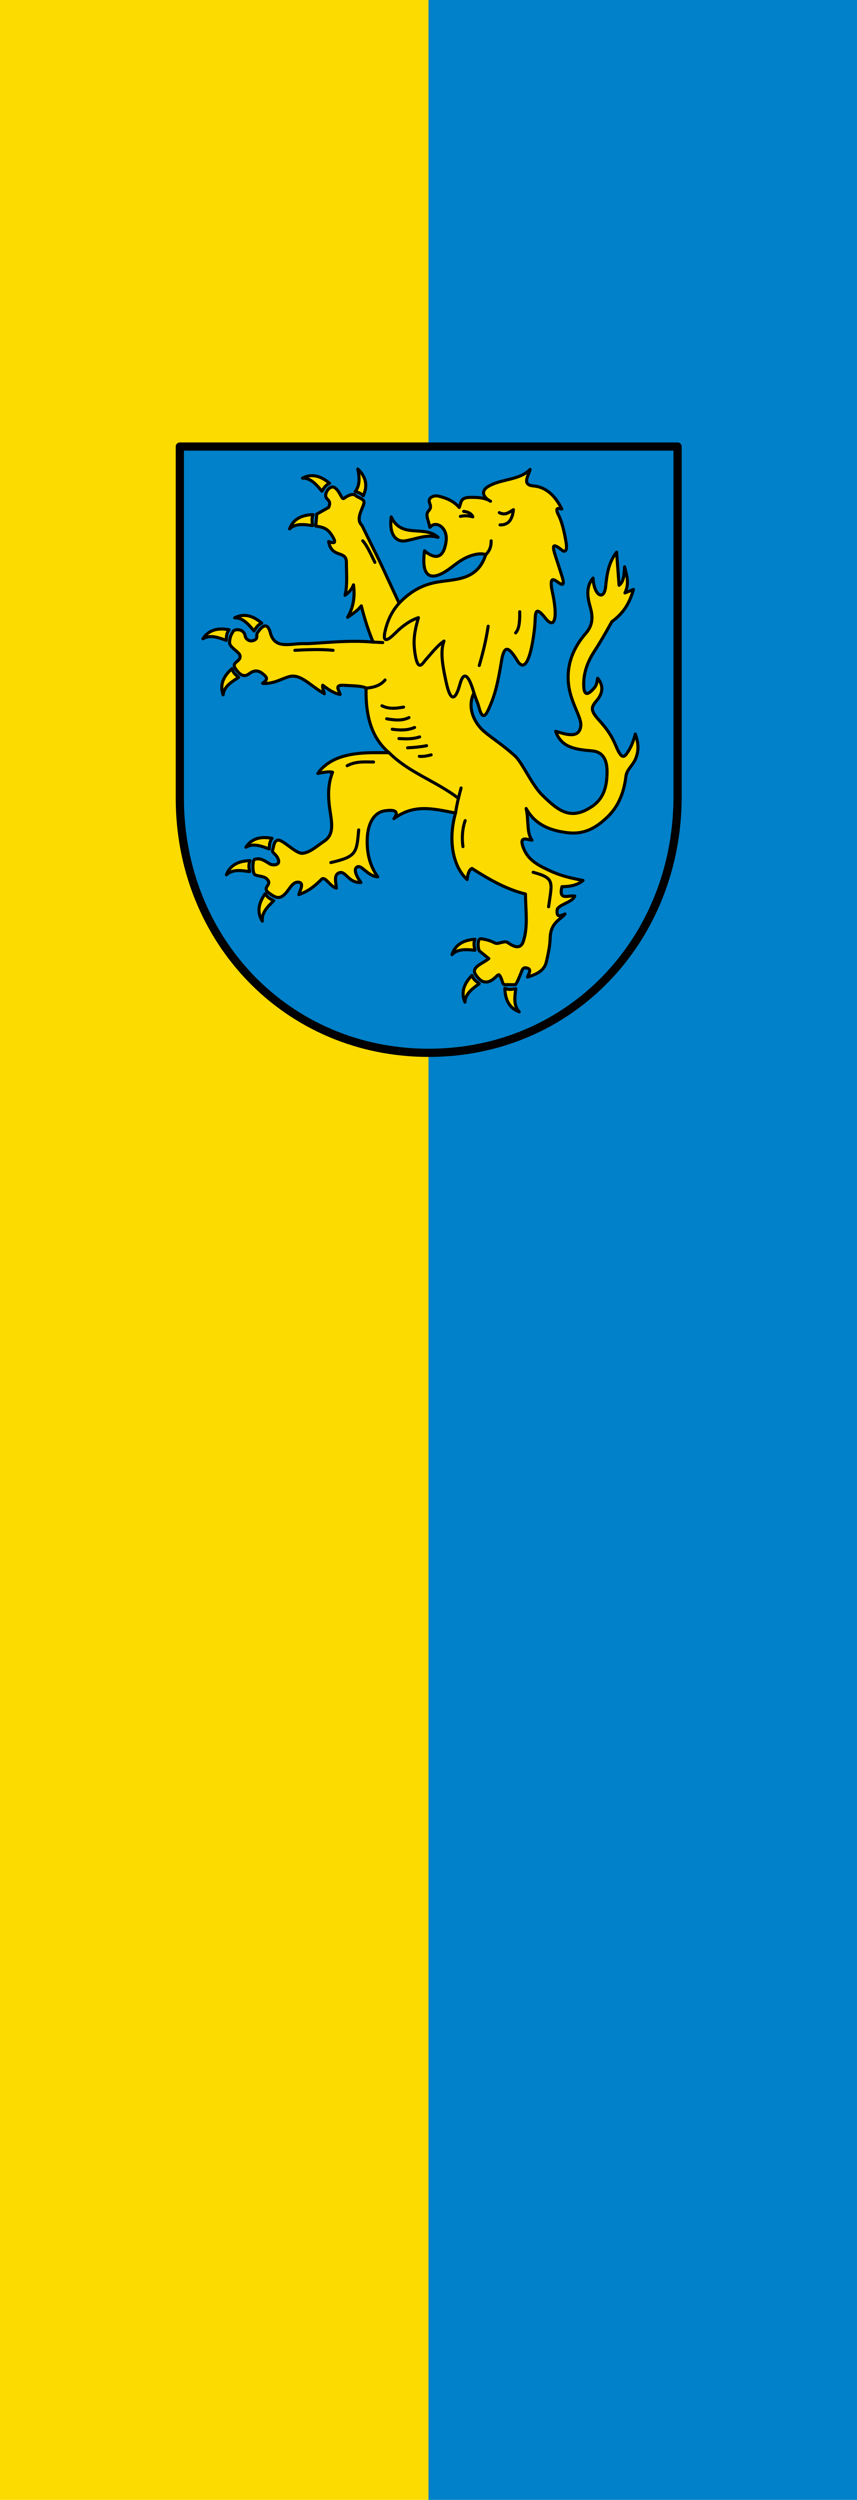 <svg xmlns="http://www.w3.org/2000/svg" width="300" height="875"><path style="fill:#0081c9;fill-opacity:1;stroke:none;stroke-width:.25" d="M150 177.362h150v875H150z" transform="translate(0 -177.362)"/><path style="fill:#fcdb00;fill-opacity:1;stroke:none;stroke-width:.25" d="M0 177.362h150v875H0z" transform="translate(0 -177.362)"/><path d="M14.82-9.546V333.37c0 138.214 104.612 248.176 242.68 248.176S499.374 471.581 500.18 333.37V-9.546Z" style="fill:#0081c9;fill-opacity:1;stroke:#000;stroke-width:8;stroke-linecap:round;stroke-linejoin:round;stroke-miterlimit:4;stroke-dasharray:none;stroke-opacity:1" transform="matrix(.359 0 0 .359 57.63 159.73)"/><path style="fill:#fcdb00;fill-opacity:1;stroke:#000;stroke-width:3;stroke-linecap:round;stroke-linejoin:round;stroke-miterlimit:4;stroke-dasharray:none;stroke-opacity:1" d="M86.107 179.706c5.874-1.696 2.704-5.157 4.341-7.597 8.176-12.186 11.246-5.32 12.663 0 4.47 16.789 19.646 10.016 33.647 10.492 9.145.31 42.932-4.035 66.57-1.447-4.167-9.88-8.056-21.425-11.541-35.394-3.531 4.643-8.521 7.827-13.369 11.154 5.097-8.65 7.472-18.932 5.753-31.67-1.92 5.072-4.991 7.842-8.26 10.218 2.47-9.928 1.353-20.9 1.324-32.218-.032-12.042-14.4-3.473-17.323-20.136 5.063 1.624 8.703 2.555 2.895-6.513-4.702-7.34-9.517-7.46-15.415-8.683l.943-11.577 11.577-6.512c3.076-6.919-1.855-7.133-2.726-10.51-1.113-4.32 4.513-12.054 9.07-8.515 5.422 4.208 6.241 12.048 8.764 10.086 3.309-2.574 8.66-5.113 11.161-2.726 2.517 2.401 9.376 3.306 8.128 7.799-1.724 6.203-8.216 15.415-1.879 21.407l17.41 35.28 18.813 40.521c10.022-10.432 21.448-17.857 37.37-20.56 18.073-3.067 38.946-1.52 47.07-26.729-3.045-1.347-7.825-.903-12.081.256-9.936 2.706-16.521 8.547-23.075 13.36-17.28 12.693-28.28 9.711-24.47-17.409 7.69 6.767 18.488 10.624 21.028-9.655 1.615-12.896-9.884-20.447-15.883-13.236-1.343-7.173-4.756-12.2-1.271-15.963 4.429-4.783-.299-7.485.8-10.95.858-2.705 4.764-4.572 9.374-3.398 7.069 1.801 13.914 4.3 19.749 10.942 2.094-4.048.324-9.73 10.561-9.838 7.26-.077 14.072.19 19.953 3.75-5.918-2.913-10.858-9.307-1.95-14.56 12.332-7.274 30.495-5.862 40.564-16.43-1.262 5.607-8.692 15.153 3.318 16.094 12.079.946 21.211 9.59 27.577 22.519-4.2-1.165-6.744-1.142-3.15 5.956 3.161 6.247 5.572 15.987 7.323 26.517 1.639 9.853-2.035 9.233-3.618 7.96-8.848-7.118-10.459-6.157-6.98 4.633 3.153 9.78 4.86 14.996 6.644 20.612 3.101 9.764-.054 8.55-4.217 5.525-3.992-2.9-8.61-5.964-5.065 10.423 5.225 24.152 2.307 36.461-6.856 24.865-11.824-14.962-9.323-2.453-10.598 9.231-2.065 18.922-7.476 47.68-17.067 31.802-9.165-15.174-12.4-12.934-14.771-1.96-2.8 16.804-5.305 31.188-10.554 43.796-3.67 8.813-7.792 20.122-12.045 3.37-.936-3.685-2.946-7.814-4.685-13.325-6.82 13.025-.635 28.844 10.561 38.05 9.12 7.5 17.977 12.941 29.287 23.155 7.478 6.753 16.356 28.162 26.729 38.306 15.492 15.152 27.578 25.31 48.56 11.066 10.065-6.832 14.645-17.308 14.64-33.877-.004-14.544-6.31-19.6-14.64-20.304-16.3-1.376-29.997-3.246-35.5-19.113 9.218 2.73 23.431 8.035 24.559-5.7.608-7.401-8.784-20.907-11.49-36.692-2.803-16.354.484-34.796 16.3-53.077 7.708-8.912 6.76-17.368 4.173-26.342-3.314-11.492-3.167-20.415 2.938-27.547.942 17.571 10.734 22.032 12.17 8.938 1.387-12.658 2.643-23.644 10.773-34.22l2.426 32.306c5.178-4.086 4.76-11.37 5.402-18.046 1.929 8.132 4.91 16.053.3 25.493l8.302-3.406c-3.521 12.433-8.95 22.674-21.071 31.45-6.797 12.277-11.508 20.413-16.891 28.637-7.328 11.195-10.293 21.22-10.518 31.173-.271 11.999 3.174 13.116 10.254 4.773 2.972-3.502 2.747-7.207 3.319-9.45 4.529 5.363 6.624 12.808-.848 21.707-4.867 5.797-6.977 8.807 1.191 18.002 6.36 7.16 12.429 14.039 17.454 26.217 6.171 14.955 8.62 10.732 12.47 4.685 2.383-3.745 4.794-9.606 6.467-16.219 2.33 6.764 4.358 14.889.08 24.61-2.619 5.954-8.504 10.417-9.187 16.343-1.632 14.18-6.424 28.494-17.497 39.365-11.642 11.43-23.535 17.911-39.622 15.875-15.47-1.957-31.024-6.884-40.221-23.578 2.632 11.345.362 24.011 5.7 30.858-4.474-.374-13.618-5.217-8.002 8.471 4.914 11.98 15.662 16.691 25.245 21.24 10.529 4.998 20.393 7.238 32.554 9.575-5.667 4.779-12.852 6.013-20.553 6.044-3.67 14.165 6.347 8.122 12.505 9.151-2.408 6.49-16.814 8.32-17.278 13.88-.651 7.807 3.543 5.224 7.748 3.61-3.905 5.394-14.141 7.759-14.516 23.71-.196 8.361-2.47 17.247-3.574 22.468-1.974 9.337-9.715 12.58-18.47 15.327.93-3.182 4.986-7.958-1.41-8.975-3.487-.554-3.943 2.587-5.102 5.365-2.022 4.848-3.435 8.593-5.32 11.065-2.542-.014-6.832-.029-10.643-.043-2.183-.008-2.086-5.8-5.065-9.407-1.754-2.124-6.965 9.39-16.094 6.3-1.599-.54-5.036-3.345-7.272-7.148-4.21-7.157 8.093-10.693 13.148-15.159l-9.07-7.36c-1.413-1.146-2.592-12.44 1.367-11.965 5.698.684 9.606 2.076 13.565 4.086 3.384 1.719 9.247-2.667 12.447-.452 5.064 3.505 12.385 7.72 15.32-1.083 4.703-14.108 2.32-29.568 2.083-46.214-17.785-4.256-35.034-13.88-52.142-24.902-2.455.968-4.106 4.795-4.722 10.81-14.406-13.117-18.575-39.341-11.321-64.823-22.344-4.363-40.506-9.01-60.066 5.445 4.81-6.483 2.14-9.374-9.399-7.535-9.033 1.44-16.137 10.863-16.642 27.584-.516 17.08 4.367 28.48 10.298 36.69-10.179-.562-16.141-12.905-20.56-9.362-3.173 2.544-.078 9.163 4.093 14.852-12.454.7-14.572-11.854-21.247-9.407-5.28 1.935-3.206 9.19-2.631 14.94-6.427-1.53-10.919-12.234-14.56-8.552-6.264 6.335-13.148 11.879-22.095 14.852 1.462-4.724 5.21-11.14.132-12.045-5.998-1.07-9.104 6.695-13.025 10.853-5.792 6.146-9.453 4.54-15.962-.168-8.265-5.976 3.993-7.896-2.303-13.88-3.306-3.141-7.622-2.237-11.402-4.041-3.07-1.466-2.573-14.483-.555-15.071 5.497-1.604 8.676.647 14.895 4.51 2.223 1.38 11.374 2.045 7.784-5.534-2.007-4.239-5.875-5.62-5.145-7.827 1.416-4.282.95-7.887 4.473-9.707 4.446-2.296 17.972 13.408 24.858 12.645 7.32-.812 13.984-7.116 21.108-11.877 11.453-7.655 6.15-21.912 4.722-36.223-1.004-10.049-.872-20.185 3.325-30.94-3.652-.792-7.198-.215-14.347 1.192 6.117-9.055 16.187-14.346 25.713-16.942 14.566-3.969 29.184-3.328 43.777-3.256-14.158-11.874-23.245-30.662-22.431-62.952-2.935-2.298-14.934-2.341-21.478-2.788-10.12-.692-4.768 4.806-3.848 8.938-6.555-1.24-11.78-5.14-17.004-9.044-.494 2.793 1.05 5.484 1.615 8.339-12.962-7.471-20.406-16.637-30.11-17.216-7.485-.447-17.46 8.23-30.116 7.068 5.131-3.694 5.153-5.486-.361-9.769-4.8-3.728-9.03-2.377-12.663.362-4.937 3.721-8.656 1.547-13.025-4.341-5.524-7.447 5.371-6.88 3.98-13.387-.782-3.658-10.337-7.956-10.13-12.663.258-5.874 1.874-8.169 3.786-11.277.971-1.58 9.888-2.965 11.409 4.765.686 3.488 4.205 5.683 7.598 4.703zm48.348-158.483c8.46-4.37 17.25-2.8 26.393 5.109-4.477 2.042-5.586 4.926-7.5 7.608-5.422-6.426-10.81-12.94-18.893-12.717z" transform="matrix(.359 0 0 .359 57.63 159.73)"/><path style="fill:#fcdb00;fill-opacity:1;stroke:#000;stroke-width:3;stroke-linecap:round;stroke-linejoin:round;stroke-miterlimit:4;stroke-dasharray:none;stroke-opacity:1" d="M188.35 12.358c8.266 7.734 9.714 16.46 5.37 26.033-2.504-2.47-5.187-3.524-7.947-3.97 4.558-5.713 4.503-13.473 2.578-22.063zm32.6 46.696c10.037 21.68 31.981 7.562 45.67 19.87-11.508-3.23-21.108 1.687-32.018 3.46-9.122 1.483-16.017-6.692-13.652-23.33z" transform="matrix(.359 0 0 .359 57.63 159.73)"/><path style="fill:none;stroke:#000;stroke-width:3;stroke-linecap:round;stroke-linejoin:round;stroke-miterlimit:4;stroke-dasharray:none;stroke-opacity:1" d="M359.33 405.527c21.549 5.792 18.366 9.615 15.064 33.673M203.246 181.07l9.432.475m80.374 173.63c-2.74 7.774-3.367 16.417-2.17 25.326m-1.81-57.164c-1.808 7.27-3.617 12.698-5.426 24.434m2.894-14.304c-21.939-16.903-48.29-24.98-67.655-44.5m-29.667 75.253c-1.936 22.713-2.312 26.042-27.135 31.838m41.606-98.046c-8.562-.046-17.124-.947-25.687 3.618m81.89-10.598c-3.656 1.06-8.585 1.86-11.534 1.447m7.068-10.386c-5.069 1.063-11.409 1.701-18.521 2.083m11.753-10.642c-6.727 2.308-13.454 1.973-20.18 1.615m15.239-10.81c-7.263 3.034-14.525 2.722-21.788 1.703m16.343-11.365c-6.82 3.415-14.262 2.467-21.752 1.191m16.475-11.402c-7.28 1.366-14.466 2.072-21.072-1.279m2.982-25.131c-4.482 5.433-11.09 7.323-18.451 7.959m-32.2-36.903c-7.714-.784-18.071-1.129-37.265 0M193.152 82.33c3.34 3.356 7.553 11.947 11.842 20.993m113.384-20.94c.12 5.125-1.317 9.73-5.285 13.492m-21.48-42.216c5.2.658 7.809 2.613 8.923 5.314-3.75-1.02-7.695-1.451-12.125-.432m38.65 8.285c6.9.172 11.898-3.46 13.024-14.833-4.093 2.433-7.814 5.981-13.748 2.894m15.92 117.22c3.668-3.946 4.127-11.904 3.979-20.621m-39.436 52.46c3.255-11.345 6.382-23.197 8.683-38.35m-86.83-22.432c-5.37 5.957-10.487 14.162-13.386 26.05-1.4 5.739-3.363 16.198 9.428 3.325 8.101-8.154 15.634-12.896 22.771-15.265-4.659 16.094-4.83 23.977-3.514 33.634 2.872 21.068 7.894 10.412 10.75 7.249 5.744-6.36 11.095-13.508 17.728-18.09-4.208 10.742-.817 26.47 1.96 39.52 5.124 24.072 10.184 14.876 13.597 2.448 3.757-13.678 8.66-8.516 13.66 8.727" transform="matrix(.359 0 0 .359 57.63 159.73)"/><path d="M121.822 70.717c3.352-8.913 10.929-13.638 23.015-13.892-1.955 4.515-.846 7.399-.469 10.673-8.331-1.138-16.696-2.363-22.546 3.219zm-53.531 86.732c8.47-4.35 17.257-2.76 26.38 5.17-4.48 2.032-5.596 4.913-7.516 7.59-5.408-6.438-10.78-12.965-18.864-12.76zM37.35 177.842c5.143-8.014 13.54-11.05 25.412-8.772-2.856 4.007-2.374 7.059-2.69 10.339-7.91-2.854-15.833-5.802-22.721-1.567zm19.69 54.675c-3.206-8.966-.483-17.47 8.572-25.48 1.429 4.709 4.14 6.191 6.544 8.444-7.09 4.521-14.262 8.995-15.115 17.036zm22.23 148.581c5.181-7.989 13.593-10.983 25.454-8.645-2.876 3.992-2.41 7.047-2.742 10.325-7.895-2.894-15.803-5.88-22.712-1.68zm-19.023 26.87c3.401-8.894 11.004-13.577 23.091-13.764-1.98 4.504-.886 7.394-.528 10.67-8.325-1.184-16.682-2.456-22.563 3.094zm35.015 45.198c-5.078-8.055-4.268-16.947 2.83-26.733 2.418 4.285 5.386 5.143 8.222 6.82-5.938 5.953-11.967 11.879-11.052 19.913zm184.968 32.6c2.94-9.057 10.29-14.125 22.353-14.934-1.746 4.6-.506 7.43.021 10.683-8.375-.753-16.787-1.594-22.375 4.25zm12.618 46.351c-3.808-8.728-1.668-17.397 6.822-26.003 1.746 4.6 4.55 5.896 7.103 7.98-6.768 4.992-13.62 9.943-13.925 18.023zm52.909 9.442c-8.934-3.296-13.707-10.842-14.04-22.926 4.529 1.926 7.405.798 10.676.4-1.083 8.34-2.255 16.711 3.364 22.526z" style="fill:#fcdb00;fill-opacity:1;stroke:#000;stroke-width:3;stroke-linecap:round;stroke-linejoin:round;stroke-miterlimit:4;stroke-dasharray:none;stroke-opacity:1" transform="matrix(.359 0 0 .359 57.63 159.73)"/></svg>